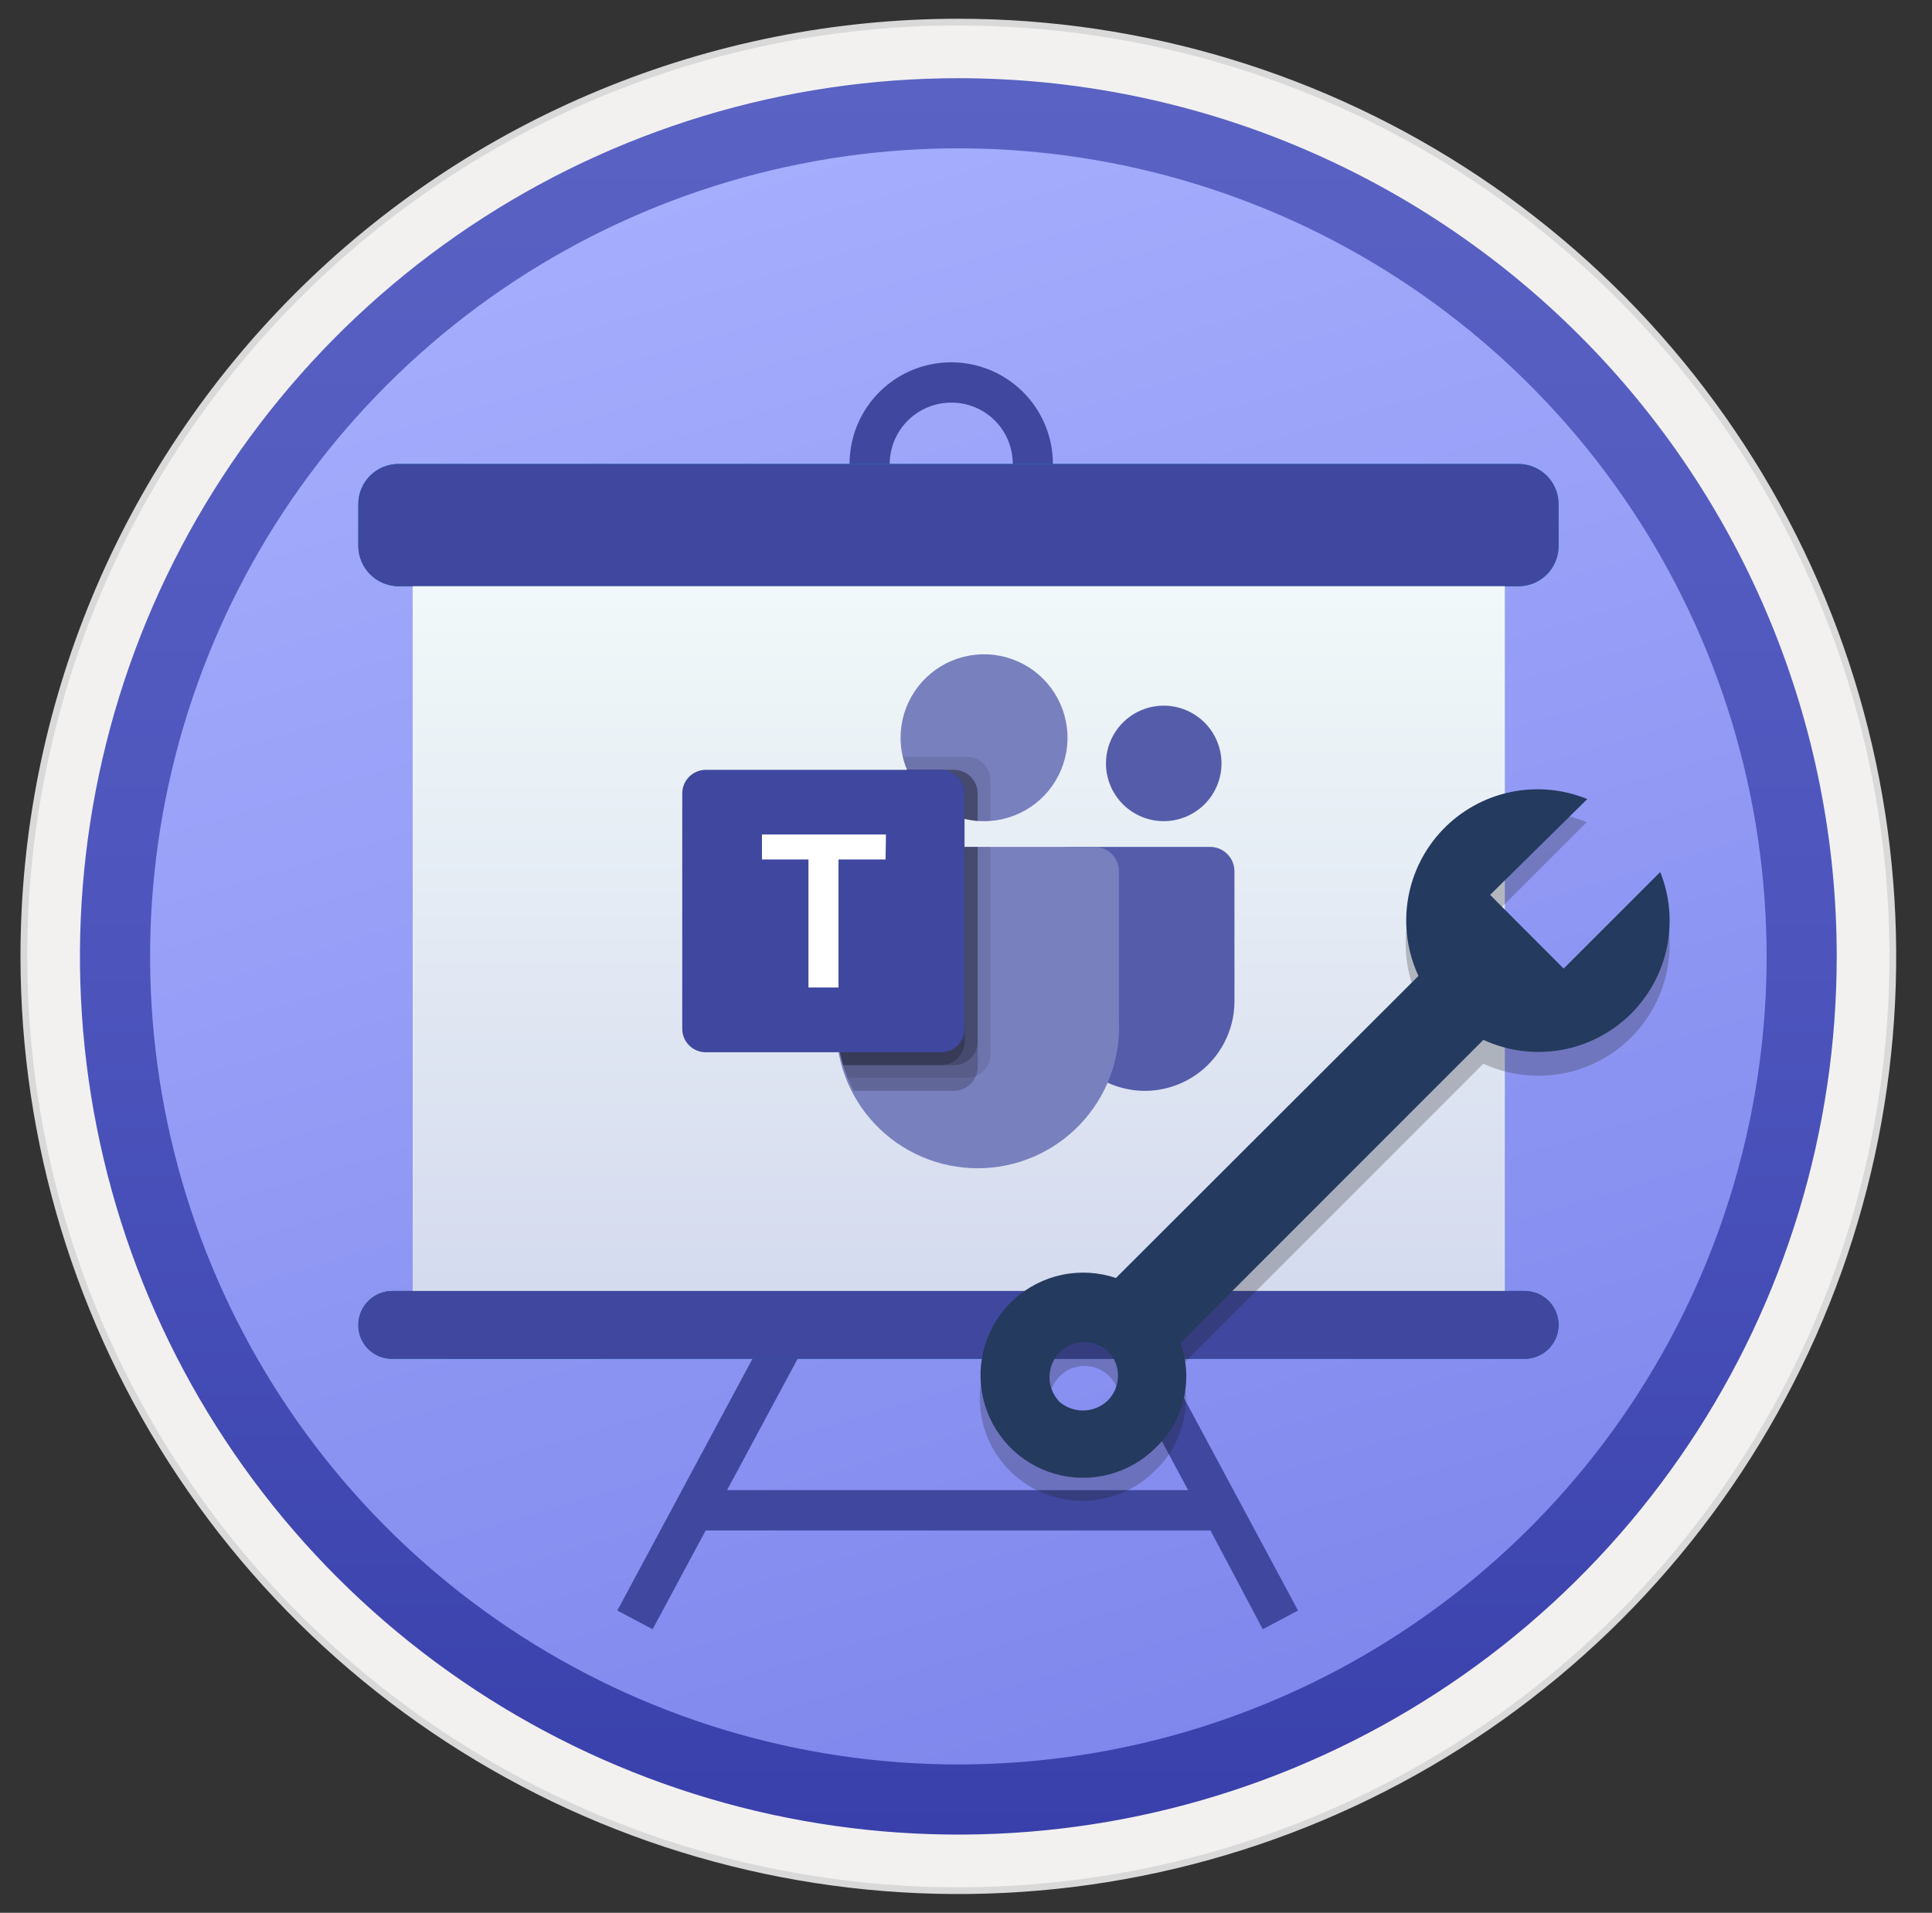 <svg width="103" height="102" viewBox="0 0 103 102" fill="none" xmlns="http://www.w3.org/2000/svg">
<rect x="0" y="0" width="103" height="102" fill="#333333" stroke="none"/>
<path d="M51.092 97.809C41.834 97.809 32.784 95.064 25.086 89.92C17.388 84.777 11.388 77.466 7.845 68.913C4.302 60.359 3.376 50.947 5.182 41.867C6.988 32.787 11.446 24.446 17.992 17.9C24.539 11.353 32.88 6.895 41.96 5.089C51.04 3.283 60.452 4.21 69.005 7.753C77.559 11.296 84.87 17.295 90.013 24.993C95.157 32.691 97.902 41.741 97.902 50.999C97.902 63.414 92.971 75.321 84.192 84.099C75.413 92.878 63.507 97.809 51.092 97.809V97.809Z" fill="url(#paint0_linear)"/>
<path fill-rule="evenodd" clip-rule="evenodd" d="M51.092 1C60.981 1 70.648 3.932 78.87 9.427C87.093 14.921 93.501 22.73 97.286 31.866C101.07 41.002 102.06 51.056 100.131 60.755C98.202 70.454 93.439 79.363 86.447 86.356C79.454 93.348 70.545 98.11 60.846 100.039C51.147 101.969 41.094 100.978 31.957 97.194C22.821 93.41 15.012 87.001 9.518 78.779C4.024 70.556 1.092 60.889 1.092 51C1.092 37.739 6.36 25.022 15.736 15.645C25.113 6.268 37.831 1 51.092 1ZM51.092 96.76C60.142 96.76 68.99 94.076 76.515 89.048C84.04 84.02 89.905 76.873 93.368 68.512C96.832 60.15 97.738 50.949 95.972 42.073C94.207 33.196 89.848 25.043 83.449 18.643C77.049 12.243 68.896 7.885 60.019 6.119C51.142 4.354 41.942 5.26 33.58 8.723C25.218 12.187 18.072 18.052 13.043 25.577C8.015 33.102 5.332 41.95 5.332 51C5.332 63.136 10.153 74.776 18.734 83.357C27.316 91.939 38.956 96.76 51.092 96.76V96.76Z" fill="#DAD9D9"/>
<path fill-rule="evenodd" clip-rule="evenodd" d="M96.992 50.999C96.992 60.077 94.3 68.952 89.256 76.5C84.213 84.048 77.044 89.931 68.657 93.406C60.27 96.88 51.041 97.788 42.137 96.017C33.233 94.246 25.055 89.875 18.636 83.456C12.216 77.036 7.845 68.858 6.074 59.954C4.303 51.05 5.212 41.822 8.686 33.434C12.16 25.047 18.043 17.878 25.591 12.835C33.139 7.791 42.014 5.099 51.092 5.099C63.266 5.099 74.94 9.935 83.548 18.543C92.156 27.151 96.992 38.826 96.992 50.999V50.999ZM51.092 1.359C60.91 1.359 70.507 4.271 78.67 9.725C86.834 15.18 93.197 22.932 96.954 32.003C100.711 41.074 101.694 51.054 99.778 60.684C97.863 70.313 93.135 79.158 86.193 86.1C79.251 93.042 70.406 97.77 60.776 99.686C51.147 101.601 41.166 100.618 32.096 96.861C23.025 93.104 15.272 86.741 9.818 78.578C4.363 70.415 1.452 60.817 1.452 50.999C1.451 44.48 2.734 38.025 5.228 32.002C7.722 25.978 11.379 20.506 15.988 15.896C20.598 11.286 26.071 7.629 32.094 5.135C38.117 2.641 44.573 1.358 51.092 1.359V1.359Z" fill="#F2F1F0"/>
<path fill-rule="evenodd" clip-rule="evenodd" d="M51.092 94.09C42.569 94.09 34.238 91.563 27.152 86.828C20.066 82.093 14.543 75.363 11.282 67.49C8.02 59.616 7.167 50.952 8.83 42.593C10.492 34.235 14.596 26.557 20.623 20.53C26.649 14.504 34.327 10.4 42.685 8.738C51.044 7.075 59.708 7.929 67.582 11.19C75.455 14.451 82.185 19.974 86.919 27.06C91.654 34.146 94.182 42.477 94.182 51C94.182 62.428 89.642 73.388 81.561 81.469C73.48 89.55 62.52 94.09 51.092 94.09ZM97.921 51C97.921 60.262 95.175 69.316 90.029 77.017C84.884 84.719 77.57 90.721 69.013 94.265C60.456 97.81 51.04 98.737 41.956 96.93C32.871 95.123 24.527 90.663 17.978 84.114C11.428 77.564 6.969 69.22 5.162 60.136C3.355 51.052 4.282 41.636 7.826 33.079C11.371 24.522 17.373 17.208 25.074 12.062C32.775 6.917 41.83 4.17 51.092 4.17C63.512 4.17 75.423 9.104 84.206 17.886C92.988 26.668 97.921 38.58 97.921 51Z" fill="url(#paint1_linear)"/>
<path d="M50.752 30.16C49.678 30.168 48.626 29.857 47.729 29.265C46.832 28.674 46.131 27.83 45.715 26.84C45.299 25.85 45.187 24.758 45.392 23.704C45.597 22.65 46.112 21.68 46.869 20.919C47.626 20.157 48.593 19.637 49.646 19.426C50.699 19.215 51.791 19.322 52.784 19.732C53.776 20.143 54.624 20.839 55.221 21.732C55.817 22.626 56.134 23.676 56.132 24.75C56.132 26.18 55.566 27.551 54.558 28.565C53.55 29.579 52.181 30.152 50.752 30.16V30.16ZM50.752 21.47C50.102 21.462 49.464 21.648 48.919 22.003C48.374 22.359 47.948 22.869 47.693 23.467C47.439 24.066 47.368 24.727 47.49 25.365C47.612 26.004 47.921 26.592 48.378 27.055C48.835 27.518 49.42 27.834 50.057 27.964C50.694 28.094 51.356 28.031 51.958 27.784C52.56 27.537 53.074 27.117 53.436 26.576C53.799 26.036 53.992 25.401 53.992 24.75C53.995 24.322 53.913 23.898 53.751 23.501C53.59 23.105 53.352 22.744 53.051 22.439C52.75 22.134 52.392 21.892 51.998 21.726C51.603 21.56 51.18 21.473 50.752 21.47V21.47Z" fill="url(#paint2_linear)"/>
<path d="M64.532 81.611H37.622L34.792 86.881L32.912 85.881L40.732 71.311L42.602 72.311L38.762 79.461H63.342L59.502 72.311L61.382 71.311L69.202 85.881L67.322 86.881L64.532 81.611Z" fill="url(#paint3_linear)"/>
<path d="M80.222 30.539H22.002V69.669H80.222V30.539Z" fill="url(#paint4_linear)"/>
<path d="M21.242 24.74H80.952C81.519 24.74 82.064 24.966 82.465 25.367C82.866 25.768 83.092 26.313 83.092 26.88V29.12C83.092 29.688 82.866 30.232 82.465 30.634C82.064 31.035 81.519 31.26 80.952 31.26H21.242C20.674 31.255 20.131 31.027 19.73 30.624C19.33 30.222 19.104 29.678 19.102 29.11V26.88C19.102 26.599 19.157 26.321 19.265 26.061C19.372 25.802 19.53 25.566 19.729 25.367C19.927 25.169 20.163 25.011 20.423 24.903C20.683 24.796 20.961 24.74 21.242 24.74V24.74Z" fill="url(#paint5_linear)"/>
<path d="M20.912 68.84H81.282C81.762 68.84 82.222 69.031 82.562 69.37C82.901 69.71 83.092 70.17 83.092 70.65C83.092 71.13 82.901 71.59 82.562 71.93C82.222 72.269 81.762 72.46 81.282 72.46H20.912C20.674 72.463 20.438 72.418 20.218 72.328C19.998 72.239 19.798 72.107 19.629 71.939C19.461 71.772 19.328 71.572 19.237 71.353C19.146 71.133 19.1 70.897 19.102 70.66C19.102 70.179 19.292 69.718 19.631 69.376C19.971 69.035 20.431 68.843 20.912 68.84V68.84Z" fill="url(#paint6_linear)"/>
<path d="M80.222 30.539H22.002V69.669H80.222V30.539Z" fill="url(#paint7_linear)"/>
<path d="M21.242 24.74H80.952C81.519 24.74 82.064 24.966 82.465 25.367C82.866 25.768 83.092 26.313 83.092 26.88V29.12C83.092 29.688 82.866 30.232 82.465 30.634C82.064 31.035 81.519 31.26 80.952 31.26H21.242C20.674 31.255 20.131 31.027 19.73 30.624C19.33 30.222 19.104 29.678 19.102 29.11V26.88C19.102 26.599 19.157 26.321 19.265 26.061C19.372 25.802 19.53 25.566 19.729 25.367C19.927 25.169 20.163 25.011 20.423 24.903C20.683 24.796 20.961 24.74 21.242 24.74V24.74Z" fill="url(#paint8_linear)"/>
<path d="M20.912 68.84H81.282C81.762 68.84 82.222 69.031 82.562 69.37C82.901 69.71 83.092 70.17 83.092 70.65C83.092 71.13 82.901 71.59 82.562 71.93C82.222 72.269 81.762 72.46 81.282 72.46H20.912C20.674 72.463 20.438 72.418 20.218 72.328C19.998 72.239 19.798 72.107 19.629 71.939C19.461 71.772 19.328 71.572 19.237 71.353C19.146 71.133 19.1 70.897 19.102 70.66C19.102 70.179 19.292 69.718 19.631 69.376C19.971 69.035 20.431 68.843 20.912 68.84V68.84Z" fill="url(#paint9_linear)"/>
<path d="M56.902 45.16H64.512C64.857 45.16 65.187 45.297 65.431 45.541C65.675 45.785 65.812 46.115 65.812 46.46V53.39C65.812 54.018 65.689 54.639 65.448 55.219C65.208 55.799 64.856 56.326 64.412 56.77C63.968 57.214 63.441 57.566 62.861 57.806C62.281 58.046 61.66 58.17 61.032 58.17V58.17C59.765 58.167 58.551 57.663 57.655 56.767C56.759 55.871 56.255 54.657 56.252 53.39V45.84C56.252 45.665 56.319 45.496 56.44 45.37C56.562 45.243 56.727 45.168 56.902 45.16V45.16Z" fill="#555DAA"/>
<path d="M62.042 43.789C62.651 43.789 63.247 43.608 63.753 43.27C64.26 42.931 64.655 42.45 64.888 41.888C65.121 41.325 65.182 40.706 65.063 40.108C64.944 39.511 64.65 38.962 64.22 38.531C63.789 38.1 63.24 37.807 62.643 37.688C62.046 37.569 61.426 37.63 60.863 37.863C60.3 38.096 59.819 38.491 59.481 38.998C59.142 39.504 58.962 40.1 58.962 40.709C58.962 41.526 59.287 42.309 59.864 42.887C60.442 43.464 61.225 43.789 62.042 43.789Z" fill="#555DAA"/>
<path d="M52.461 43.791C53.342 43.791 54.202 43.53 54.934 43.041C55.666 42.552 56.236 41.857 56.573 41.044C56.91 40.23 56.998 39.336 56.826 38.472C56.654 37.609 56.231 36.816 55.608 36.194C54.986 35.572 54.193 35.148 53.33 34.976C52.466 34.804 51.572 34.892 50.759 35.229C49.946 35.566 49.251 36.137 48.762 36.868C48.273 37.6 48.012 38.461 48.012 39.341C48.012 40.521 48.48 41.653 49.315 42.487C50.15 43.322 51.281 43.791 52.461 43.791V43.791Z" fill="#7980BE"/>
<path d="M58.392 45.16H45.842C45.502 45.171 45.179 45.315 44.945 45.562C44.71 45.81 44.584 46.14 44.592 46.48V54.37C44.539 55.392 44.695 56.413 45.05 57.373C45.404 58.332 45.95 59.209 46.654 59.951C47.359 60.693 48.207 61.283 49.147 61.687C50.087 62.09 51.099 62.298 52.122 62.298C53.145 62.298 54.157 62.09 55.097 61.687C56.037 61.283 56.885 60.693 57.589 59.951C58.294 59.209 58.84 58.332 59.194 57.373C59.549 56.413 59.704 55.392 59.652 54.37V46.48C59.657 46.139 59.528 45.809 59.292 45.562C59.056 45.315 58.733 45.171 58.392 45.16V45.16Z" fill="#7980BE"/>
<path opacity="0.1" d="M52.802 45.16V56.23C52.8 56.478 52.725 56.719 52.586 56.924C52.447 57.128 52.251 57.287 52.022 57.38C51.874 57.448 51.714 57.482 51.552 57.48H45.192C45.102 57.25 45.022 57.03 44.952 56.8C44.713 56.012 44.592 55.193 44.592 54.37V46.47C44.588 46.302 44.617 46.135 44.678 45.978C44.738 45.821 44.83 45.678 44.946 45.556C45.062 45.434 45.201 45.337 45.354 45.269C45.508 45.201 45.674 45.164 45.842 45.16H52.802Z" fill="black"/>
<path opacity="0.2" d="M52.122 45.16V56.91C52.124 57.072 52.089 57.233 52.022 57.38C51.928 57.61 51.77 57.807 51.565 57.947C51.361 58.088 51.12 58.165 50.872 58.17H45.512C45.402 57.94 45.292 57.71 45.192 57.48C45.099 57.258 45.019 57.031 44.952 56.8C44.712 56.012 44.591 55.194 44.592 54.37V46.47C44.588 46.302 44.617 46.135 44.678 45.978C44.738 45.821 44.83 45.678 44.946 45.556C45.062 45.434 45.201 45.337 45.354 45.269C45.508 45.201 45.674 45.164 45.842 45.16H52.122Z" fill="black"/>
<path opacity="0.2" d="M52.122 45.16V55.54C52.119 55.872 51.987 56.189 51.754 56.425C51.52 56.66 51.204 56.795 50.872 56.8H44.952C44.713 56.012 44.592 55.193 44.592 54.37V46.47C44.588 46.302 44.617 46.135 44.678 45.978C44.738 45.821 44.83 45.678 44.946 45.556C45.062 45.434 45.201 45.337 45.354 45.269C45.508 45.201 45.674 45.164 45.842 45.16H52.122Z" fill="black"/>
<path opacity="0.2" d="M51.432 45.16V55.54C51.429 55.872 51.297 56.189 51.063 56.425C50.83 56.66 50.514 56.795 50.182 56.8H44.952C44.713 56.012 44.592 55.193 44.592 54.37V46.47C44.588 46.302 44.617 46.135 44.678 45.978C44.738 45.821 44.83 45.678 44.946 45.556C45.062 45.434 45.201 45.337 45.354 45.269C45.508 45.201 45.674 45.164 45.842 45.16H51.432Z" fill="black"/>
<path opacity="0.1" d="M52.802 41.609V43.769H52.122C51.89 43.747 51.66 43.711 51.432 43.659C50.749 43.496 50.113 43.174 49.578 42.718C49.043 42.263 48.623 41.688 48.352 41.039C48.264 40.818 48.19 40.591 48.132 40.359H51.552C51.884 40.359 52.202 40.491 52.436 40.726C52.67 40.96 52.802 41.278 52.802 41.609V41.609Z" fill="black"/>
<path opacity="0.2" d="M52.122 42.311V43.781C51.889 43.759 51.659 43.722 51.432 43.671C50.748 43.508 50.113 43.185 49.578 42.73C49.042 42.275 48.622 41.699 48.352 41.051H50.872C51.203 41.056 51.52 41.191 51.753 41.426C51.987 41.662 52.119 41.979 52.122 42.311V42.311Z" fill="black"/>
<path opacity="0.2" d="M52.122 42.311V43.781C51.889 43.759 51.659 43.722 51.432 43.671C50.748 43.508 50.113 43.185 49.578 42.73C49.042 42.275 48.622 41.699 48.352 41.051H50.872C51.203 41.056 51.52 41.191 51.753 41.426C51.987 41.662 52.119 41.979 52.122 42.311V42.311Z" fill="black"/>
<path opacity="0.2" d="M51.432 42.311V43.671C50.748 43.508 50.113 43.185 49.578 42.73C49.042 42.275 48.622 41.699 48.352 41.051H50.182C50.513 41.056 50.829 41.191 51.063 41.426C51.297 41.662 51.429 41.979 51.432 42.311V42.311Z" fill="black"/>
<path d="M37.622 41.051H50.172C50.504 41.053 50.822 41.187 51.057 41.423C51.291 41.659 51.422 41.978 51.422 42.311V54.861C51.422 55.192 51.291 55.51 51.056 55.745C50.822 55.979 50.503 56.111 50.172 56.111H37.622C37.291 56.111 36.973 55.979 36.738 55.745C36.504 55.51 36.372 55.192 36.372 54.861V42.311C36.372 41.978 36.504 41.659 36.738 41.423C36.972 41.187 37.29 41.053 37.622 41.051V41.051Z" fill="url(#paint10_linear)"/>
<path d="M47.212 45.83H44.702V52.66H43.102V45.83H40.622V44.5H47.232L47.212 45.83Z" fill="white"/>
<path opacity="0.25" d="M62.932 72.881L79.082 56.721C80.381 57.321 81.833 57.508 83.242 57.258C84.651 57.008 85.949 56.331 86.962 55.321C87.931 54.352 88.594 53.12 88.87 51.778C89.145 50.436 89.021 49.043 88.512 47.77L83.362 52.921L79.442 48.99L84.592 43.841C83.29 43.307 81.857 43.179 80.48 43.472C79.103 43.766 77.847 44.467 76.875 45.485C75.903 46.504 75.261 47.791 75.032 49.18C74.803 50.569 74.999 51.994 75.592 53.27L59.452 69.381C58.529 69.069 57.538 69.01 56.584 69.21C55.629 69.409 54.745 69.86 54.024 70.516C53.303 71.172 52.77 72.008 52.48 72.939C52.191 73.871 52.155 74.862 52.378 75.811C52.6 76.76 53.072 77.633 53.745 78.339C54.418 79.044 55.267 79.557 56.205 79.824C57.142 80.091 58.135 80.103 59.078 79.858C60.022 79.613 60.883 79.12 61.572 78.431C62.31 77.735 62.83 76.841 63.071 75.856C63.313 74.872 63.264 73.838 62.932 72.881V72.881ZM56.422 75.951C56.105 75.594 55.937 75.13 55.951 74.653C55.965 74.177 56.16 73.723 56.498 73.386C56.835 73.049 57.288 72.853 57.765 72.839C58.242 72.825 58.706 72.994 59.062 73.311C59.253 73.48 59.407 73.686 59.514 73.917C59.622 74.148 59.682 74.399 59.689 74.653C59.697 74.908 59.652 75.162 59.558 75.398C59.464 75.635 59.322 75.851 59.142 76.031C58.962 76.211 58.747 76.352 58.51 76.446C58.273 76.54 58.02 76.585 57.765 76.578C57.51 76.57 57.26 76.511 57.029 76.403C56.798 76.295 56.591 76.141 56.422 75.951V75.951Z" fill="#1F1D20"/>
<path d="M62.932 71.61L79.082 55.45C80.381 56.05 81.833 56.238 83.242 55.987C84.651 55.737 85.949 55.061 86.962 54.05C87.931 53.081 88.594 51.85 88.87 50.508C89.145 49.166 89.021 47.772 88.512 46.5L83.362 51.65L79.442 47.72L84.622 42.61C83.32 42.077 81.886 41.948 80.51 42.242C79.133 42.535 77.877 43.237 76.905 44.255C75.934 45.273 75.291 46.561 75.062 47.95C74.833 49.338 75.029 50.764 75.622 52.04L59.492 68.15C58.569 67.838 57.578 67.779 56.624 67.979C55.669 68.179 54.786 68.63 54.064 69.285C53.343 69.941 52.81 70.778 52.52 71.709C52.231 72.64 52.195 73.631 52.418 74.581C52.64 75.53 53.112 76.403 53.785 77.108C54.458 77.814 55.307 78.327 56.245 78.594C57.182 78.861 58.175 78.873 59.118 78.627C60.062 78.382 60.923 77.89 61.612 77.2C62.351 76.497 62.868 75.594 63.103 74.601C63.337 73.609 63.278 72.57 62.932 71.61V71.61ZM56.422 74.68C56.105 74.324 55.937 73.859 55.951 73.383C55.965 72.906 56.16 72.453 56.498 72.115C56.835 71.778 57.288 71.583 57.765 71.569C58.242 71.555 58.706 71.723 59.062 72.04C59.409 72.392 59.604 72.866 59.604 73.36C59.604 73.854 59.409 74.328 59.062 74.68C58.708 75.02 58.237 75.212 57.746 75.216C57.255 75.219 56.781 75.035 56.422 74.7V74.68Z" fill="#243A5E"/>
<defs>
<linearGradient id="paint0_linear" x1="36.035" y1="0.561" x2="66.271" y2="101.853" gradientUnits="userSpaceOnUse">
<stop stop-color="#A9B1FF"/>
<stop offset="1" stop-color="#7B83EB"/>
</linearGradient>
<linearGradient id="paint1_linear" x1="51.092" y1="4.17" x2="51.092" y2="97.83" gradientUnits="userSpaceOnUse">
<stop stop-color="#5A62C3"/>
<stop offset="0.5" stop-color="#4D55BD"/>
<stop offset="1" stop-color="#3940AB"/>
</linearGradient>
<linearGradient id="paint2_linear" x1="56567.9" y1="33725.5" x2="56880.4" y2="33081" gradientUnits="userSpaceOnUse">
<stop stop-color="#5C63AD"/>
<stop offset="0.5" stop-color="#515AA8"/>
<stop offset="1" stop-color="#3F489E"/>
</linearGradient>
<linearGradient id="paint3_linear" x1="189557" y1="47558.1" x2="189557" y2="47511" gradientUnits="userSpaceOnUse">
<stop stop-color="#5C63AD"/>
<stop offset="0.5" stop-color="#515AA8"/>
<stop offset="1" stop-color="#3F489E"/>
</linearGradient>
<linearGradient id="paint4_linear" x1="51.112" y1="69.679" x2="51.112" y2="30.549" gradientUnits="userSpaceOnUse">
<stop stop-color="#D3E9F9"/>
<stop offset="1" stop-color="#F1F9F9"/>
</linearGradient>
<linearGradient id="paint5_linear" x1="51.092" y1="24.76" x2="51.092" y2="31.26" gradientUnits="userSpaceOnUse">
<stop stop-color="#0799BE"/>
<stop offset="1" stop-color="#016E97"/>
</linearGradient>
<linearGradient id="paint6_linear" x1="334206" y1="11108" x2="334206" y2="11094.9" gradientUnits="userSpaceOnUse">
<stop stop-color="#0799BE"/>
<stop offset="1" stop-color="#016E97"/>
</linearGradient>
<linearGradient id="paint7_linear" x1="51.112" y1="69.679" x2="51.112" y2="30.549" gradientUnits="userSpaceOnUse">
<stop stop-color="#D4DAEE"/>
<stop offset="1" stop-color="#F1F9F9"/>
</linearGradient>
<linearGradient id="paint8_linear" x1="334206" y1="20193.4" x2="334206" y2="20166.3" gradientUnits="userSpaceOnUse">
<stop stop-color="#5C63AD"/>
<stop offset="0.5" stop-color="#515AA8"/>
<stop offset="1" stop-color="#3F489E"/>
</linearGradient>
<linearGradient id="paint9_linear" x1="334206" y1="11110.1" x2="334206" y2="11099.1" gradientUnits="userSpaceOnUse">
<stop stop-color="#5C63AD"/>
<stop offset="0.5" stop-color="#515AA8"/>
<stop offset="1" stop-color="#3F489E"/>
</linearGradient>
<linearGradient id="paint10_linear" x1="78451.4" y1="46397.4" x2="78599.5" y2="46141.2" gradientUnits="userSpaceOnUse">
<stop stop-color="#5C63AD"/>
<stop offset="0.5" stop-color="#515AA8"/>
<stop offset="1" stop-color="#3F489E"/>
</linearGradient>
</defs>
</svg>
